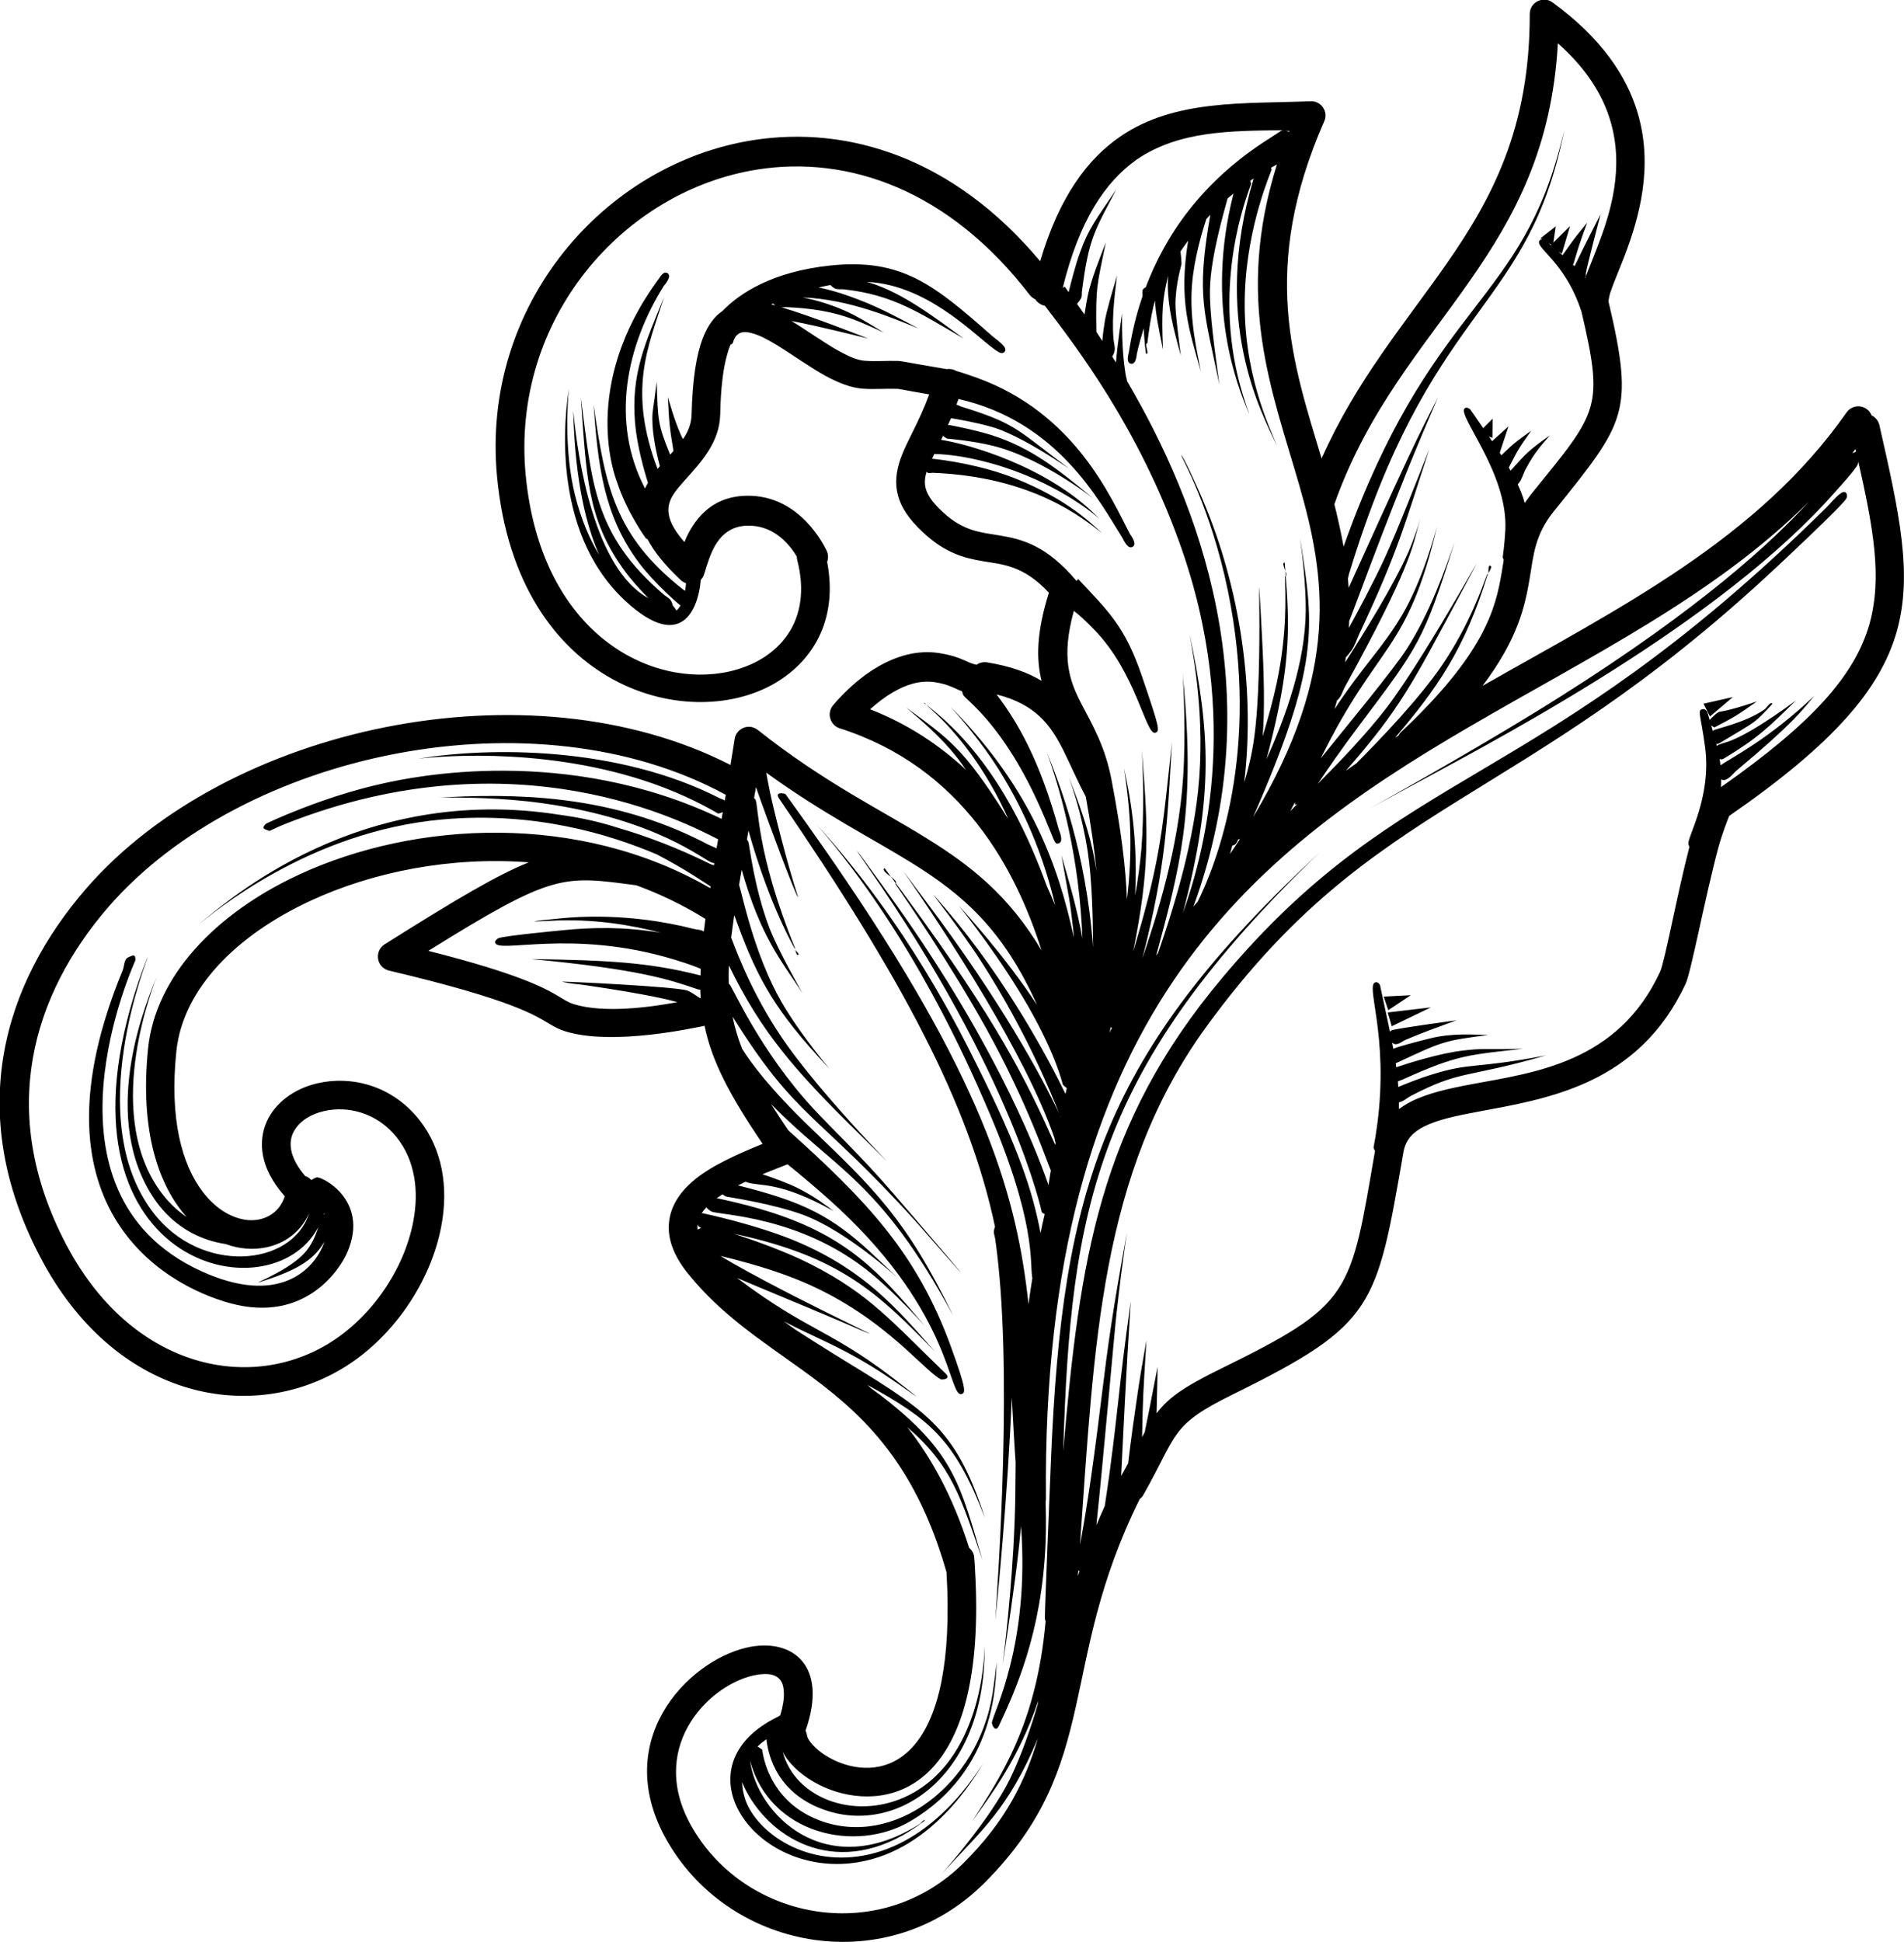 <?xml version="1.0" encoding="utf-8"?>
<!-- Generator: $$$/GeneralStr/196=Adobe Illustrator 27.6.0, SVG Export Plug-In . SVG Version: 6.00 Build 0)  -->
<svg version="1.1" id="Layer_1" xmlns="http://www.w3.org/2000/svg" xmlns:xlink="http://www.w3.org/1999/xlink" x="0px" y="0px"
	 viewBox="0 0 1091.3 1112.7" style="enable-background:new 0 0 1091.3 1112.7;" xml:space="preserve">
<path d="M736.3,322.3c0,0,0.2,1.9,0.4,4.8C735.9,324.9,734.8,322.4,736.3,322.3z M736.7,327.1c0.1,1,0.2,2,0.3,3.1
	C737.6,329.8,737.2,328.5,736.7,327.1z M853.1,328.4c-0.3,0.5-0.5,0.9-0.6,1.3C852.8,329.6,853,329.1,853.1,328.4z M854.1,324.1
	c-1.2-0.4-0.9,2.5-1,4.3C854,326.6,855.5,324.6,854.1,324.1z M797.7,588l22.4-10.8l-24.7,2.9L797.7,588z M808.6,570.2l-15.5,0.8
	l2.6,7.8L808.6,570.2z M980.1,410.5l13.1-11.1l-16.8,3.8L980.1,410.5z M457.5,547.1c0.9-0.4-1.1-1.9-1.7-2.9
	C456.3,545.5,456.5,547.6,457.5,547.1z M510.7,502.4c-2.1-2.8-3.7-5-3.7-5C505.4,498.6,508.2,500.5,510.7,502.4z M510.7,502.4
	c0.9,1.1,1.8,2.4,2.7,3.7C514.1,505.1,512.5,503.8,510.7,502.4z M531,403.7c-0.8-0.6-1.3-1-1.3-1C529.4,403.1,530.3,403.4,531,403.7
	z M531,403.7c0.2,0.2,0.5,0.4,0.8,0.6C531.8,404.1,531.4,403.9,531,403.7z M1087.1,362c-9.4,32.9-36.2,64.2-96,105.5
	c-0.6,1.5-4,10-6.2,18.1c-7.5,27.8-15.7,71.6-18.7,77.9c-27.1,58.4-79.7,66.1-119.8,73.6c-11.8,2.2-22.3,4.4-30.3,8.4
	c-6.1,3.1-10.5,7.5-11.7,14.6c-7.8,45.1-12,69.4-24,87.6c-12.2,18.4-32.4,30.9-73.7,51.2c-36.2,17.8-31.4,22.3-51.3,57.5
	c-0.5,1-1.2,1.8-2.1,2.4c0,0.1,0,0.1-0.1,0.2c-23.7,47.8-29,85.4-36.6,119c-8,35.6-18.4,66.9-52.4,100.9
	c-55.1,54.9-144.2,39.6-181.1-22.9c-34.2-57.9,10.7-103.9,44.5-111.9c13.6-3.2,25.5-0.4,32.3,7.8c6.1,7.4,8.7,20.2,1.8,39.7
	c0.4,0.8,0.7,1.6,0.8,2.5c0.3,1.9,1.6,3.8,3.4,5.7c3.7,4.1,9.5,7.9,16.2,10.4c28,10.2,66.5-4.7,60.4-109.4
	c-18.7-65.5-50.7-92.8-83-116.1c-23-16.6-46.1-31.3-65.1-54.9c-9.2-11.3-11.9-21.3-10.9-29.9c1-8.8,6-16.6,13.7-23.2
	c10.3-8.8,25.7-15.5,39.9-21.3c-18.9-27.9-29.1-47.3-33.3-67.7c-0.5,0.2-1.1,0.3-1.7,0.4c-2.6,0.4-50.7,11.4-78.1,2.8
	c-3.3-1-5.7-2.3-8.5-3.9c-8.5-5-20.6-13.9-92.6-30.9c-3.2-0.8-5.7-3.4-6.2-6.7c-0.5-3.3,0.9-6.5,3.7-8.3c41-25.8,64.8-39.9,82.7-47
	c-44.6-3.4-89.1,5.3-125.1,22c-42.3,19.6-73.1,50.3-76.9,86.1c-4.1,38.9,3.2,65.2,15.2,80.8c7,9.2,15.6,14.4,23.8,15.8
	c10.4,1.7,19.9-3.2,23.1-13.4c0,0-0.1-0.1-0.1-0.1c-14.2-16.1-15.3-31.2-10.2-42.7c4.8-10.7,15.6-18.8,29-21.9
	c18.8-4.4,42.4,0.7,58.4,20.9c13.3,16.8,16.9,38.8,12.6,61.1c-6,32-28.1,64.7-57.7,82c-52.8,31-129.7,16.4-172-64.2
	c-44-83.6-20.8-157.3,26.4-211.6c80.6-92.7,253.4-129.8,369.1-70.6c0.8-4.8,1.6-9.8,2.4-14.9c0.4-2.9,2.4-5.3,5.1-6.4
	c2.7-1.1,5.8-0.6,8.1,1.2c38,30.1,69.8,45.3,96.8,62.1c25.7,15.9,47.3,33,65.9,64.3c-14.7-46.4-45.4-104.9-115.7-127.3
	c-2.6-0.8-4.6-2.9-5.4-5.6c-0.8-2.6-0.2-5.5,1.6-7.6c2-2.4,12-14.2,25.9-22.2c10.1-5.8,22.1-9.7,34.9-7.7c6.8,1.1,10.7,2.5,13.9,3.9
	c2.4,1,4.2,2.1,7.5,2.8c1.7-1.2,3.8-1.7,6-1.4c13.4,2.2,23.4,5.8,31.3,10.6c-3.1-12.4-3-27.6,4.2-50.5
	c-14.8-15.8-26.4-16.1-38.1-18.1c-10.7-1.8-21.4-4.7-34-16.4c-8.4-7.8-12.7-14.7-14.4-21.2c-1.9-7-1.1-13.7,1.5-21.2
	c3.4-9.6,10.5-20.6,16.4-36.7c-16.8-2.9-16.9-3.2-18.7-3.2c-6.5-0.2-13.1,0.4-19.6-0.1c-6.4-0.5-13.5-3.2-20.9-7.2
	c-9.3-5.1-19.2-12.3-28.5-18c-5-3-9.8-5.6-14.3-6.7c-2.7-0.7-5.2-0.9-7.3,0.5c-0.6,0.4-1.1,0.9-1.6,1.4c-0.4,0.7-0.7,1.4-1.1,2.1
	c-0.4,0.8-0.3,1.9-1.1,2.3c-0.3,0.1-0.5,0.2-0.8,0.4c-0.7,1.6-1.3,3.4-1.9,5.6c-2.3,8-3.7,19.2-4,34.4c-0.4,16-10.8,27.1-20.3,37.7
	c-4.7,5.3-9.4,10.3-9.4,17c0,5.3,2.8,11.1,9.2,18.4c0.3-0.8,0.7-1.7,1.1-2.6c5.6-12,16.2-24.9,37.6-23.9
	c27.8,1.3,40.9,27.6,42.8,31.4c1,2.1,1,4.4,0.3,6.5c6,31.2-6.6,54.7-27.7,68.1c-49.1,31.2-149.9,5.9-161.5-117
	c-9.3-98.2,61.3-179.4,146.8-192.8c54.3-8.5,114.8,10,164.5,69.4c10.9-37,27.2-58.7,46.1-71.6c31.4-21.4,71-18.5,108.9-20.1
	c2.8-0.1,5.5,1.2,7.1,3.6c1.6,2.4,1.9,5.4,0.7,7.9c-37.2,84.7-17.8,138.9-1.5,193.2c19.9-44.8,47.5-77,71.5-111.4
	c26.3-37.7,47.9-78.2,47.8-143.3c0-3.1,1.7-5.9,4.5-7.3c2.8-1.4,6.1-1.2,8.6,0.7c28.1,20.5,42.3,42.1,48.6,62.8
	c9.4,31.1,1,60.5-7.3,82.3c-3.3,8.6-6.5,15.8-8.3,21.4c-0.6,1.9-1,4.7-1,4.7c7.7,32.6,9.9,49.7,5.3,65.3
	c-4.5,15.3-15.8,29.3-36.7,55.2c-10.7,13.3-11.5,24.7-13.7,38c-2.7,16.2-6.8,35.1-27.1,61.9c78.7-44.8,157.8-84,208.7-156.7
	c2.6-3.7,7.7-4.6,11.4-2c1.4,0.9,2.3,2.2,2.9,3.7c2.2,1,3.9,3.1,4.5,5.6C1088.6,293.9,1096.5,329,1087.1,362z M1063.5,257.3
	c-0.6,0.8-1.2,1.5-1.8,2.3c0.7-0.2,1.4-0.5,2.1-0.8C1063.7,258.3,1063.6,257.8,1063.5,257.3z M764.8,288.9c2,8,3.8,16.1,5.3,24.3
	c1.6-4.6,3.5-9.6,5.4-14.7c48.2-125.3,96.9-126.3,119.7-218.4c3.2-12.8-0.5,3-0.9,4.8c-22.3,94.5-75.3,92.8-121.1,244
	c-0.3,0.9-0.4,1.8-0.6,2.8c0.1,1.7,0.3,3.4,0.4,5.1c9.7-21.4,24.9-55,33.7-73.7c8.5-18.1,12-24.7,17.4-35.1
	c-24.7,56.3-44.6,112.3-50.8,127.9c0,1.3-0.1,2.6-0.2,3.9c5.5-10,14.2-26.3,20.4-39.7c7.8-16.9,19.2-46.4,25.7-62.7
	c-14.1,43.1-17.7,58.1-40.1,105.8c-1.5,3.2-2.5,6.7-4.5,9.5c-1,1.4-2,2.7-3.2,3.9c-0.1,1-0.3,1.9-0.4,2.9c11-17.1,27.3-43.3,36-62.7
	c3.7-8.3,6.8-18.6,7.2-19.8c-0.1,0.4-0.5,1.7-1.3,4.4c-3.2,11.6-4.6,24.2-42,92.1c-1.4,2.5-2,5.5-4.1,7.4c-0.2,0.2-0.4,0.3-0.5,0.4
	c-0.4,1.7-0.9,3.3-1.4,5c16.6-25.1,27.3-34.7,38.6-53.7c12.1-20.4,19.4-48.3,20.2-51c-17.3,73-33.8,66-66.7,132.9
	c16.8-20.8,42-51.2,49.5-63c13.3-20.8,22-45.8,27.2-60.8c-17.8,56.8-20.6,59.7-54.9,105.3c-9.7,12.9-18,24.9-23.5,33.1
	c12.2-12.2,28.4-29.1,39.6-43.8c24.9-32.6,70.5-117.7,42.3-65.2c-27.3,50.8-34.2,65.5-65.8,101.5c2-1.4,4-2.8,6-4.2
	c14.1-14.2,36.1-37.1,49.3-56.5c15.4-22.7,23-44.7,25.6-51.7c0.1,0,0.2,0.1,0.3,0c0,0,0,0,0,0.1c-13,42.6-29.2,65.5-53,93.4
	c0.6-0.4,1.2-0.8,1.9-1.2c0.4-0.8,0.9-1.5,1.6-2.1c47.5-44.7,54.1-70.3,57.6-91.3c0.4-2.5,0.8-4.9,1.2-7.3c-0.2-0.5-0.5-0.9-0.6-1.4
	c0-0.1,1.1-7.7,1.5-15.7c1.7-33.1-28.6-66.6-23.1-69.9c0.9-0.5,2.3,0,3,0.8c0,0,3.4,4.8,7.4,10.7l5.4-5.4l-0.1,11l-2-0.8
	c0.6,0.9,1.2,1.8,1.8,2.7l9.4-8.5l-5,15.1c0.3,0.5,0.6,1,0.9,1.5c6.9-6.7,7.7-7.3,17.1-14.1c-7.1,10.2-7.2,10.1-12.8,21.1
	c0.3,0.6,0.7,1.2,1,1.8c3.2-3.6,8.1-9,10-10.6c5-4.5,11.1-8.6,12.5-9.6c-4.3,5.1-8.3,8.9-13.8,19.2c-1.6,2.9-2.3,6.5-4.6,8.8
	c1.6,3.5,3,7,4,10.7c1.2-1.7,2.5-3.5,3.9-5.3c18.9-23.4,29.6-35.6,33.7-49.5c3.8-13.2,1.3-27.6-5-54.6c-9.6-29.9-28-37.2-23.8-41.3
	c0.3-0.3,0.8-0.4,1.3-0.4l-1-0.6l8.7-6.8l-1.4,9.3l9.6-9.5l-4.7,15.8l-2-1.2c1.1,1,2,1.8,2.4,2.1c6.2-8.8,6.5-9.3,14.1-18.6
	c-5.2,14.2-5,14.2-7.9,23.8l-0.4,0.1c0.4,0.3,0.7,0.7,1.1,1c4.1-8.7,13.8-27.7,14.9-29.8c-0.7,2.7-7.7,29.4-8.4,33.7
	c-0.1,0.8,0.2,1.7-0.3,2.3c-0.1,0.1-0.2,0.2-0.3,0.3c0.1,0.1,0.2,0.2,0.2,0.3c1.9-5.2,4.6-11.5,7.3-18.7c7.3-19,15.2-44.6,7-71.7
	c-4.4-14.6-13.6-29.6-30-44.1c-3.3,59.7-24.6,99.1-50.3,135.9C815.8,199.2,784.1,234.5,764.8,288.9z M889.2,140.2l-1.6-0.9
	c0.4,0.4,0.9,0.8,1.3,1.2L889.2,140.2z M608.1,639.9c0-0.1,0-0.1,0-0.2c-0.1-0.1-0.2-0.2-0.3-0.3C607.9,639.6,608,639.8,608.1,639.9
	z M635.9,591.7c0.5-0.9,0.9-1.8,1.4-2.6c-0.2-0.2-0.4-0.5-0.6-0.7C636.4,589.5,636.2,590.6,635.9,591.7z M751.3,441.4
	c0.1-0.2,0.3-0.4,0.4-0.5c-0.1,0.1-0.2,0.1-0.2,0.2C751.5,441.2,751.4,441.3,751.3,441.4z M739.5,464.7c0.9-0.9,2.3-2.2,4-4
	c-0.5,0.1-0.9,0.2-1.3,0.5c0.1-0.5,0.1-1,0-1.5C741.3,461.4,740.4,463,739.5,464.7z M705,489.3c2-2.9,3.8-5.7,5.7-8.5
	c-0.3,0-0.7,0.1-1,0.1c-0.3,0.9-0.7,1.8-1.4,2.6c-0.5,0.6-1.2,0.8-2,1C705.9,486.1,705.5,487.7,705,489.3z M739,75
	c-0.9,0-1.8,0-2.7,0c1,0,1.8,0.2,2.5,0.5C738.9,75.4,738.9,75.2,739,75z M609.1,165l1.1-0.8c0.8,1,1.5,2.1,2.3,3.2
	c1.1-4.4,3.7-15,6.5-22.7c4.8-13.5,9.4-19.3,20.8-36.1c-12.6,24-15.8,28-19.7,58.7c-0.1,1.2,0.1,2.4-0.4,3.5
	c-0.6,1.2-1.5,2.2-2.4,3.3c1.4,2,2.8,4,4.3,6.1c0.6-4.1,1.4-8.6,2-11.5c2.1-9.3,6.2-19.3,10.2-29.8c-5.2,25.4-5.8,25.4-5.4,51.3
	c1.1,1.7,2.3,3.4,3.4,5.2c0.3-3.7,0.9-8.3,1.5-11.8c1.1-6,4-15.7,6.9-25.6c-0.9,8.5-3.1,22.3-2,36.2c0.2,2.3,1.1,4.7,0.6,7
	c-0.2,1.1-0.7,2.1-1.3,3.1c0.7,1.1,1.4,2.3,2.1,3.4c1-11.5,3.2-25.9,3.5-28.1c0.1,4.9-0.4,19.6,2,34.6c0.2,1.4,0.7,2.8,0.9,4.2
	c41,69.9,83.1,177.7,38,301.1c0.8-1,1.7-2,2.5-2.9c10.4-21.1,36.3-85.5,17.3-178c-9.8-47.7-27.1-77.6-26.8-77.7
	c0.9-0.5,9.8,19.6,10.6,21.4c21.5,48.5,32.4,108.7,25.5,166.1c2.3-7.5,4.4-16.1,5.7-25.4c5.9-42.1,0.7-128.3,4.3-62.5
	c1.5,27.5,1.8,46.3,0.6,61.4c3.1-10.2,6-20.9,8.1-30.7c6.1-29.1,4.9-49.3,4.7-61c0.2,0,0.3-0.1,0.4-0.1c0.4,4.7,0.8,10.7,1,15.2
	c1.2,25.2-1,48.4-12,89.7c10.9-24.1,22.3-55.5,22.5-85.2c0.1-13.9-1.9-31.8-3.2-41c0.1,0.7,0.3,1.5,0.4,2.4
	c7.6,48.7,10.5,70.6-27.4,157c50.3-83.8,41.5-138.1,26.4-190.5c-15.6-54-36.9-106.2-12.7-183.5c-1.1,0.6-2.2,1.2-3.4,1.9
	c0.2,0.3,0.3,0.7,0.3,1.1c0.1,0.7-14,31.4-15.3,71.1c-1.5,44.5,14,76.2,18.5,87.3c-9.2-19.6-37.8-71.7-13.5-153.3
	c-0.7,0.4-1.3,0.9-2,1.4c0.3,0.5,0.5,0.9,0.6,1.4c0.2,1.1-20.6,47-8.9,104.8c2.4,11.7,6,22.5,7.9,27.6c-0.2-0.4-0.4-0.9-0.6-1.4
	c-5.9-14.3-25.1-60.3-8.5-125.2c-1.1,0.9-2.2,1.8-3.4,2.8c-1.9,7.2-9.6,32.9-10.1,51.6c-0.4,14.2,3,36.8,5.4,55.1
	c-8.5-41.7-13.5-50.2-5.2-97.3c-0.8,0.8-1.5,1.6-2.3,2.4c-2.2,6.8-7,22.4-8.2,37.8c-1.6,19.7,3.1,39,5.1,49.6
	c-6.7-23.8-12.9-40.5-7.3-75c-1.5,2-3,4.1-4.4,6.2c0.3,2.3,0.5,4.6,0.6,6.9c0,1.1-3.3,11-3.5,22.9c-0.1,5.9,2.8,27.4,3.1,29.8
	c-1-3.6-2-7.2-2.9-10.8c-4.2-15.7-5-26.8-4.4-34.9c-3.1,13.1-3.9,19.6-2.9,42.3c-2.8-13.3-4.2-20.5-4.6-28.1
	c-1,3.4-2.6,9.8-4.4,24.5c-2,0,1.4,6.1-0.6,6.1c-0.4,0-1-6.8-1.5-14.6c-1.4,4.6-2.8,9.5-3.9,14.5c-0.2,1-0.4,6.2-3.4,5.7
	c-3-0.5-1.4-5.6-1.2-6.6c1.5-9.5,3.8-20.4,7.8-31.9c0-2.1,0-3.5,0.1-3.7c0.3-0.7,1-1.2,1.8-1.6c10.7-28.4,31.1-60.1,70.6-85.1
	c7.1-4.5,7-4.8,7.7-4.8c0.3,0,0.6,0,0.8-0.1c-29.8,0.4-59.9,0.1-84.4,16.9C633.3,104.4,618.6,126.4,609.1,165z M442.1,174.4
	c0.7,0.2,1.5,0.4,2.4,0.6c-0.5-0.3-1-0.7-1.4-1.1C442.7,174,442.4,174.2,442.1,174.4z M616.9,332.7c0.1,0.1,0.1,0.1,0.1,0.2l1-1.1
	c17.5,18.6,26.9,27.4,36.5,55.6c10.3,30.1,10.3,31.4,7.8,32.4c-5.6,2.1-10.8-34.3-35.4-59.3c-5.7-5.8-8-7.8-11.4-10.5
	c-7.4,26.8-2.6,40,4.5,53.6c6.1,11.7,13.3,23.8,17,42.8c5.6,29.2,8.3,50.8,8.9,69c1.5-12.2,2.3-25.5,1.9-39.2
	c-0.7-24.3-6-47.7-2.2-29.5c5.1,24.9,6,46.6,5,66.3c1.6-8.7,2.8-17.7,3.6-26.5c1.6-20,1-43.7,0.3-56.6c0.1,1.1,0.2,2.4,0.3,3.8
	c3.3,42.7,4.2,64.2-5.3,111.4c3.9-12.8,8-27.3,11.1-41.1c6.3-27.9,7.5-46.6,11.1-78.5c-2.6,43-2.8,68.2-16.9,123.5
	c8.1-23.7,20.6-62.7,23.3-103.3c1.7-25,0.2-52.5-0.2-60c0.1,1.9,0.4,5.4,0.9,10.5c5.9,69.6-2.4,100.5-16.1,151.3
	c0.4-0.5,0.8-1.1,1.1-1.6c7.3-20.9,19.2-57.8,22.9-92.7c4.3-41.5-2.6-76.6-4.9-90.1c11.9,56.7,13.9,92.4-3.8,160
	c10.2-28.5,35.1-109.7-2.1-212.5c-23.7-65.6-58.2-110.9-77-135.4c-0.1,0-0.3,0-0.4-0.1c-2.2-0.5-3.9-1.8-5.1-3.6
	c-1.2-0.5-2.3-1.4-3.2-2.5c-46.4-60.4-104.1-80-155.9-71.9c-77.5,12.2-141.4,86-133,175c8.7,91.2,71.9,122.8,116.9,112.6
	c14-3.2,26-10.4,33.4-21.3c7.3-10.8,9.8-25.2,5.4-42.3c-0.2-0.8-0.3-1.5-0.3-2.2c-3.8-6.4-12.2-17.1-26.4-17.7
	c-12.6-0.6-18.7,7.3-22,14.4c-2.9,6.4-4.2,12.3-5.1,14.4c-0.4,0.9-1,1.7-1.6,2.3c-0.6,11.3-8.3,44.7-43.7,11.5
	c-43.4-40.8-33.6-109.3-31.9-120.5c0-0.3,0.1-0.5,0.1-0.8c-0.9,8.9-2.7,36.4,3.5,61.3c3.5,13.8,8.3,25.1,13.8,34.1
	c-7.1-16.1-13.7-41.4-14.8-81.1c0-0.4,0-0.9,0-1.3c2.5,27.6,12.2,90.5,43,107.2c-4.7-4.8-10.6-11.3-15-17.6
	c-19.9-28.3-20.5-52.2-23.7-97.4c6.5,48.6,7,78.4,47.7,113.1c1.3,1.1,3.1,1.9,4,3.4c0.5,0.9,0.8,1.9,1.1,2.9c0.8,0.8,1.4,1.8,2,2.7
	c1-0.8,1.8-1.8,2.4-3.1c-0.2,0-0.4,0-0.5-0.1c-0.1,0-14.5-12.3-23.4-24.2c-20.4-27.3-23.5-56.4-26-90.7
	c6.7,46.9,12.1,75.3,51.5,106.2c0.3,0.2,0.6,0.4,1,0.6c0.3-1.6,0.4-3.1,0.5-4.3c-1.1-0.4-2.1-1-3-1.8c-9.5-8.9-15.5-16.7-19.1-23.5
	c-0.3-0.1-0.6-0.2-0.8-0.3c-0.1-0.1-11.1-15.2-16.7-32.6c-0.6-1.7-21.8-54.4,24.1-116.4c0.7-1,2.7-4.6,5-3c2.6,1.9-2,6.9-2.3,7.3
	c-21.2,34-30.8,77.3-10.7,116c0.5-1.1,1.1-2.2,1.7-3.3c-2.1-6.5-6.3-21.3-7.4-34.1c-2.4-28.2,5.6-45.4,16.7-72.4
	c-9.6,29.5-20.8,53.6-3.8,98.6c0.4-0.5,0.9-1.1,1.3-1.6c-1.4-5.5-4.3-17-4.3-27.1c0-5.3,0.6-5.2,2.5-21.3
	c0.7,22.3,0.6,24.4,7.7,41.8c0.6-0.7,1.3-1.4,1.9-2.1c-2.3-14.3-2.4-15-3.2-30.9c0.9,2.9,3.4,12.4,7.5,21.8c0.3,0.8,0.8,1.5,1.2,2.3
	c2.8-4.1,4.8-8.7,4.9-14.1c0.5-20.7,2.9-34.8,6.5-44c3-7.6,6.9-12.4,11.2-15.3c9.5-9.9,28.3-22.6,62.1-26.1
	c40.7-4.2,59.3,11.2,91.9,39.9c2.5,2.2,5.3,3.9,7.4,6.5c1.9,2.4-0.2,4.8-2.8,3.4c-10.3-5.5-38.5-38.7-75.9-40.4
	c1.1,0.3,1.8,0.6,2.1,0.6c18.8,5.9,37.3,20.1,53.5,31.9c-25.6-14.8-40.4-25.1-68.6-28.2c-1.7-0.2-3.6,0.2-5.2-0.5
	c-1-0.5-1.9-1.2-2.7-2c-2.2,0.4-4.4,0.9-6.7,1.4c5.2,1.1,11.2,2.7,17.3,4.9c15.8,5.6,24.3,10.4,40,18.6
	c-14.8-5.9-39.4-16.7-66.5-17.8c2.2,0.5,4.4,0.9,6.2,1.4c19.2,5,28.5,11.6,40.3,18.7c-15.6-7-27-13.2-55.3-14.5
	c-1-0.1-2.1,0.1-3.2,0.1c16.4,4.8,46.1,16.5,49.7,17.9c-2.2-0.5-27.6-7-44.1-10.1c9.1,5.5,18.8,12.6,27.9,17.6
	c5,2.7,9.8,4.9,14.2,5.2c6.3,0.5,12.7-0.1,19,0.1c2.3,0.1,2.1,0.3,27.9,4.7c1.2-0.2,2.4-0.1,3.6,0.2c0.7,0.2,1.3,0.5,1.8,0.8
	c4.5,1.3,11,3.6,11.8,3.9c56.3,20.3,76.9,68.6,87.8,89.5c0.3,0.5,4.4,5.7,1.6,7.4c-2.9,1.8-5.5-4.6-5.8-5
	c-13.2-21.1-37.1-66.8-94-79.7c-0.4,1.1-0.8,2.2-1.2,3.2c1.2,0.4,2.3,1.1,3.5,1.4c28.2,8.7,31.3,12.7,52.9,29.1
	c24.4,18.5-13.9-11.4-36.2-17.7c-9.1-2.6-19.6-4.4-23.3-5c-0.6,1.4-1.2,2.7-1.8,4c0.2-0.1,0.5-0.1,0.7-0.1c0.1,0,13.6,2.5,24,5.7
	c23.2,7.3,38.6,19.9,58.3,36.1c4,3.3-27.4-22.6-57.3-29.9c-11.6-2.9-26.1-4.1-26.1-4.1c-0.9-0.4-1.7-1-2.4-1.6
	c-0.4,0.8-0.8,1.6-1.1,2.3c15,2.3,60.8,14.9,89.7,44.2c0.3,0.3,0.6,0.6,0.9,0.9c-6.3-5.5-30.3-24.1-67.9-33.2
	c-13.4-3.3-23.1-3.7-26.6-3.8c-0.3,0.7-0.7,1.4-1,2.1c-0.1,0.2-0.2,0.4-0.3,0.6c6.5,0.7,27.8,3.4,47.9,11.4
	c29.3,11.7,43.2,25.5,49.6,31.3c-10.6-8.2-39.5-32.4-97.2-34.6c-0.9,0-2,0.5-2.8-0.1c-0.2-0.1-0.4-0.3-0.6-0.5
	c-0.8,2.6-1.2,5.1-0.9,7.6c0.6,4.9,3.8,9.6,10.2,15.5c12.1,11.3,22.2,11.6,32.6,13.4C586.2,309,599.8,312.6,616.9,332.7z M553.6,441
	c-1.7-2.5-3.4-4.9-5.1-7c-9.3-12-21.3-21.9-29.2-28.7c24.3,17.9,32.9,23.1,57.4,62.1c0.4,0.6,0.8,1.1,1.2,1.7
	c-3-6.5-6.3-13.2-10.1-19.7c-16-27.7-32.6-41.6-36.2-44.9c0,0,0.1-0.1,0.1-0.1c2.1,1.6,5.4,4.3,8.2,6.8
	c34.1,30.4,51.2,72.3,60.1,96.5c1.7,3.7,3.3,7.4,4.8,11.1c-5.1-21.8-14.4-49.6-32.8-78.6c-9.4-14.9-21.7-29.2-27.3-35.4
	c0.7,0.8,1.6,1.7,2.7,2.8c44.4,46,59.3,89.3,68.1,129.5c-0.1-1.9-0.3-3.8-0.5-5.6c-1.9-17.1-2.4-17-6.6-41.4
	c3.4,12.1,8.5,28.2,12,47.5c-0.4-10-1.2-21.2-2.8-33.2c-5.5-42.1-16.9-71.1-17.8-73.7c7.4,18,22.6,56.4,26.7,112.1
	c-0.1-17-0.6-38.4-3-54.5c-3.2-21.5-9.4-38.8-10.9-43.1c9.1,23.3,13.4,37.4,15.9,54.1c-1.2-12.3-3.2-26.4-6.2-43
	c-0.2-0.2-0.3-0.5-0.4-0.7c-4.7-8.8-8.3-17.4-12.3-25.4c-7.3-14.7-16-26.7-38.4-32.3c11.8,15.5,24.7,37.3,35.7,77.5
	c0.1,0.5,3.1,6.8-0.1,7.8c-2.7,0.8-2-1.1-10.2-19.7c-21.5-48.8-43.5-62.8-44.5-65.3c-0.3-0.7-0.5-1.4-0.7-2.1
	c-1.3-0.5-2.5-1-3.7-1.6c-2.8-1.2-5.5-2.6-11.7-3.6c-8.8-1.4-17.1,1.6-24.1,5.7c-5.2,3-9.6,6.6-13.2,9.8
	C520.6,414.9,538.6,427.1,553.6,441z M185.5,695.6l0.5,0.2c-0.1-0.2-0.2-0.4-0.4-0.6C185.6,695.4,185.5,695.5,185.5,695.6z
	 M407.1,508.9c0.1-0.4,0.1-0.8,0.2-1.2c-0.1,0-0.2,0-0.3,0c-0.4-0.1-12.7-8.9-30.4-18.1c-27-11.5-70.1-24.8-122.9-20.1
	c-77.1,6.8-132.2,54.3-140.2,60.4c17.4-14,92.3-81,207-63.1c11.2,1.5,22.2,3.8,33.7,7.5c16.8,4.9,34.4,11.6,52.6,20.6
	c0.7,0.4,1.6,0.6,2.4,0.9c0.1-0.4,0.1-0.9,0.2-1.3c-0.4,0-0.8-0.1-1.2-0.2c-4.7-1.2-31.2-24.8-97.3-34.1
	c-22.6-3.2-47.2-3.4-59.2-3.2c1.5-0.1,3.3-0.1,5.3-0.3c48.8-2.5,99.5,1.1,149.3,27.4c1.4,0.7,3,1.2,4.4,2c0.3-1.7,0.6-3.5,0.9-5.2
	c-17.6-8.9-115.1-61.2-247.4-9.1c-9.3,3.7-9.2,4.5-10,4.2c-2.1-0.8-4.8-1-1.8-4c0.1-0.1,32-15.5,68-23.3
	c15.2-3.3,103.8-22.5,193.2,20.5c0.2-1.3,0.4-2.6,0.7-3.9c-0.9,0.4-1.8,0.8-2.8,0.8c-0.1,0-12.3-7.7-31.4-15
	c-61.1-23.3-125.4-18.1-140.3-16.4c0.4-0.1,0.7-0.1,1.2-0.2c39-6.3,112.6-7.3,171.6,22.9c0.9,0.5,2.2,0.6,2.8,1.4
	c0.2-1.1,0.4-2.2,0.6-3.4c-109.4-59.6-276.6-24.7-353.9,64.3C19.1,569.4-2.2,636.6,37.9,713c36.9,70.2,103.2,84.6,149.1,57.6
	c25.6-15,44.7-43.2,49.9-70.9c3.3-17.5,1-34.7-9.4-47.9c-11.5-14.5-28.4-18.3-41.8-15.2c-8.1,1.9-14.9,6.3-17.8,12.7
	c-3,6.7-1,15.1,7,24.5c1.4,0.5,2.5,1.2,3.5,2.3c1-0.6,2-1.1,3-1.5c2.3-0.9,30.8,12.6,17.6,43.1c-4.7,10.7-24.9,40.3-66.7,29.1
	C92.3,736,15,689.9,70.3,556c1-2.5,0.7-6.4,3.2-7.5c2.1-0.8,4.3-2.6,4.1,1.7c0,0.4-61.5,132.7,37.7,178.1
	c43.9,20.1,64.9-0.2,70.7-16.9c-5.2,8.8-12.7,15.1-32.9,21.8c-16.4,5.4,10-3.2,21-14.8c4.4-4.6,6.8-10.4,8.3-15.3
	c-27.1,52.1-157.6,21.8-103.1-140.4c2.2-6.5,5.3-14.5,5.4-14.5c0.5,0.2-38.1,92.5,3,146.4c27.2,35.8,79.6,31.4,89.5,0.6
	c-4.8,10.6-13.9,17.3-24.7,19.5c-7.2,1.5-15.2,1-23.1-1.9c-14-2.1-31.3-9.5-43.3-29.5c-29-48.2-0.9-112.1,3.8-123.7
	c-0.5,1.5-31.4,75.3,1.3,122c4.3,6.2,9.7,11.6,15.8,15.7c-15.7-17.5-27.1-48.6-22.1-96.8c4.3-40.8,38.1-76.9,86.3-99.3
	C238,470.2,332.2,465.4,407.1,508.9z M388.3,574.2c-4.8-1.3-15.8-4.3-53.2-9.8c-4.3-0.6-8.7-0.8-12.9-1.9
	c-1.6-0.4,66.2,2.8,71.9,5.1c2.5,1,4.7,2.8,7,4.2c0.2,0,0.4,0,0.5,0c-0.1-1.6-0.2-3.2-0.2-4.8c-0.5,0.1-1.1,0-1.9-0.3
	c-15.4-5.3-33.3-11.4-95.1-17.2c43.3,0.7,67,1.7,97.1,9.4c0-1.2,0.1-2.5,0.1-3.8c-2-0.9-6-2.5-14.8-5.2c-59.4-18.2-102.4-2.9-103-10
	c-0.1-1,1.1-2,2-2.4c4-1.4,33.7-4.2,36.6-4.5c17.3-1.7,34.5-2.1,56.3,1.4c-15.7-4.1-38.3-8.3-63.7-6.8c-23,1.3,7.6-1.5,8.3-1.6
	c5.9-0.5,36.6-3.4,74.2,6.2c2,0.5,4.2,0.4,5.9,1.5c0.3-2.3,0.6-4.7,0.9-7.2c-12.7-7.9-26-14.3-39.7-19.3c-0.1,0-0.1,0-0.2,0
	c-42-5.6-47.2-7-118.9,37.6c50.9,12.9,66.2,21,74.6,26c3.3,2,5.3,3.4,8.6,4.5C346.4,580.8,373.2,577,388.3,574.2z M399.8,701.6
	C399.8,701.6,399.8,701.7,399.8,701.6c-0.1,1-0.1,1.9,0,2.9c0.7-0.3,1.4-0.7,2.1-1c-0.3-0.1-0.6-0.2-0.8-0.4
	C400.5,702.9,400.1,702.3,399.8,701.6z M617.8,903.1c0.3-0.9,0.6-1.9,0.9-2.8c-0.2-0.2-0.4-0.4-0.6-0.6
	C617.9,900.9,617.9,902,617.8,903.1z M1065.1,264.3c0,0.5-0.1,1-0.2,1.5c-0.6,2.8-17.4,20.8-19,22.6
	c-70,75.2-196.6,139.8-245.9,166.7c-6.5,3.5-11.4,6.2-15,8.2c19.3-10.8,71-39.9,109.7-64.4c79.9-50.4,121-88.3,142.1-111.5
	c-54.2,54.1-125.4,88.6-195.1,129.3C779,453.3,717.7,495,672.5,562c-45.2,67-74.3,159.4-73,296.8c0,0.6-0.1,1.2-0.2,1.7
	c0.1,3.4,0.4,13,0,23.2c-2,51.9-17.7,85.7-26.7,105c-2.2,4.7-4.2-1-4.1-1.7c0.8-5.8,21.8-44.7,16.7-112.6c-1.6,17.9-4,36.3-9.6,73.5
	c-0.3,2.2-0.6,4.2-0.9,5.9c2.2-17.7,6.5-56.8,7.2-95.2c0-2.5,0.1-10.7,0.2-20.7c-0.7-9.6-1.4-22.9-2.2-37.2
	c-2.3,56.6-8.3,116.7-9.4,127.6c1.4-23.3,10.4-146.2-0.1-218.5c-0.2-1.6-1-3.1-0.7-4.7c0.1-0.7,0.3-1.5,0.6-2.2
	c-14.8-70.4-53.3-142.4-123.7-245.3c-3-4.3,3.1-3,3.6-2.6c0,0,17.9,24.5,34.9,49.7c80.7,119.3,97.9,182.7,104.4,242.5
	c0.7-5,1.4-10,2.2-14.9c-1.7-8.6,3-31.8-27-100.2c-8.3-19-41.3-96.1-96.4-159.4c51.7,56.8,81.6,117.3,92.5,139.3
	c22.8,45.8,31,70.1,35.6,94.5c0.8-3.7,1.5-7.3,2.4-10.9c-0.7-0.3-1.3-0.6-1.7-1.1c0,0-16.1-77.7-99.5-197.5
	c-19.4-27.9,11.2,14.5,12.1,15.8c57.1,79.1,82.4,140.6,91.3,166.3c0-0.1,0-0.3,0-0.4c0.4-2.8,0.9-5.5,1.3-8.1
	c-2.1-4.5-13.1-38.1-36.8-80.9c-20.7-37.4-47.2-75.8-52.4-83.4c0.1-0.1,0.2-0.2,0.3-0.3c2.2,3,4.6,6.1,6.2,8.4
	c52,70.7,69,105.4,83.7,138.3c0.5,1.1,1,2.1,1.5,3.2c0.1-0.4,0.1-0.8,0.2-1.2c-0.4-0.8-0.4-1.9-0.7-2.8
	c-16.3-47.5-61.1-116.1-86.6-152.8c3.7,4.9,7.9,10.6,12.9,17.2c43.2,57.4,66.3,100.2,76.3,121.4c-2.9-7.5-17.5-44.8-44.5-86.8
	c-15.5-24.1-38.9-51.9-20.3-30.1c35.4,41.4,59.4,87,68.6,106c0.2-1.1,0.5-2.2,0.7-3.3c0,0,0-0.1,0-0.1c-0.8-0.6-1.6-1.2-2.2-1.9
	c-0.2-0.3-3.5-16.2-19.6-44.4c-15.9-27.8-35.9-52.9-39.9-58.1c4.2,4.8,26.1,28.5,44.7,56.8c-19.5-43.5-42.8-63.4-72-81.5
	c-23.8-14.7-51.2-28.4-83.2-51.6c0.7,3.8,1.9,12.3,8.7,38.1c6.9,26.3,9.7,33.2,9.5,33.2c-0.9,0.3-17.2-43.2-24.1-63
	c-0.4,2.1-0.7,4.2-1.1,6.3c0.3,0.2,0.5,0.4,0.7,0.7c2.1,3.1,0.1,29.5,22.8,85.3c-0.2,0.1-0.2,0.2-0.2,0.3c0-0.1-0.1-0.1-0.1-0.2
	c-13-23.9-21.7-50.7-26.4-67.5c-0.3,1.7-0.6,3.4-0.9,5.1c0.3,0.4,0.6,0.9,0.8,1.3c0.7,1.5,3.1,25.6,12,49.1
	c4.9,12.8,17.7,35.2,18.9,37.4c-12-18.4-23.8-31.9-34.7-70.5c-0.5,3-1,5.9-1.5,8.7c1.7,4.8,8.5,39.7,24.5,67.4
	c14.2,24.5,39.1,51,20.7,30.8c-27.3-30-36.3-48.5-47.9-80.8c0,0.1,0,0.1-0.1,0.2c-0.6,4.4-1.2,8.6-1.7,12.6
	c4.3,11.4,13.9,36.2,32,61.6c28.3,39.7,84.9,93.7,41,50.5c-36.8-36.1-55.9-58.2-74.3-96.1c-0.2,3.6-0.2,7.1-0.1,10.5
	c0.1,0.1,0.2,0.1,0.4,0.2c1.9,1.8,17.3,38,48.1,71.3c11,11.9,27.1,26.9,45.3,48c1.2,1.3,77.2,89.7,14,17.3
	c-57.5-63.6-68.7-58.8-105.6-118c1.2,6.1,3,12.2,5.5,18.5c5.2,8.2,15.7,22.6,39.3,45.3c35.6,34.2,54.8,52.1,81.6,107.5
	c-42-77.7-67.9-83.8-104.4-121.3c3,4.8,6.3,9.8,9.9,15.1c44,39.6,73.5,69.7,93.2,123.9c9.2,25.2,8.3,26.5,6.2,27.2
	c-7.6,2.3-4.8-45.1-70.3-106.2c-10.3-9.6-21.7-19.1-29.5-25.4c-4.6,1.8-9.5,3.7-14.4,5.7c6.3,2.1,15,5.2,21.2,8.4
	c10,5.2,15.7,9.8,19.6,12.7c-32.1-17.9-42.3-13.7-50.3-16.7c-0.1,0-0.1-0.1-0.2-0.1c-1.4,0.7-2.9,1.4-4.3,2.1
	c6,1.5,15.9,4.1,23.3,6.6c31.3,10.2,44.8,24,68.1,46.3c3.8,3.6-27.2-26.1-54.2-36.1c-17.7-6.5-43.4-10.2-43.9-10.4
	c-0.8-0.3-1.5-0.8-2.2-1.3c-1.1,0.7-2.2,1.5-3.3,2.2c4.1,0.9,14.6,3.1,24.6,6.1c45.2,13.1,64.9,32.2,88.2,59.5
	c17.5,20.6-4.4-6.1-24.2-22.4c-40.6-33.5-87.9-33.4-91.7-35.6c-1.1-0.6-2-1.4-2.9-2.3c-1,1.1-1.9,2.2-2.7,3.4
	c0.1-0.1,0.3-0.1,0.5-0.1c0,0,32.2,6.7,55.6,16.9c37.4,16.3,55.1,36.8,77.6,62.3c-32.4-33.1-53.7-54.3-115.1-67.4
	c12.2,4,30,10.3,44.3,17.6c33.5,17.1,46,32.6,76.9,62.4c3.5,3.4-2,3.8-2.9,3.3c-11.5-6.6-36.2-40.5-88.4-59.5
	c-13.6-5-28.1-8.8-37.6-11.1c1.6,1,3.8,2.4,7.2,4.3c46.8,26.5,109.5,54,60.2,32.6c-20.7-8.8-43-17.9-58-24.3
	c43.5,32.7,53.4,28.5,97.2,63.4c15.2,12.1-4.2-3.1-20.8-13.2c-19.1-11.6-31.8-16.1-49.5-25.3c2.1,1.5,4.3,3.1,6.4,4.6
	c6,3.9,13.4,8.6,22.1,14c52.4,32.3,69.4,40.5,86.7,94c-17.4-45.5-32-56.6-67.3-76.2c0.6,0.6,1.3,1.2,1.9,1.8
	c3.9,2.8,7.6,5.6,10.8,8.2c37,29.8,40.9,48.4,53.2,90.4c-12.3-35.6-17.5-54.2-43.1-76.2c13.7,17.4,26,39.3,35.5,69.2
	c1.7,1.4,2.8,3.4,2.9,5.7c0.2,2.1,0.3,4.1,0.4,6.1c0,0,0,0.1,0,0.1c7.6,126.7-48.7,139-82.4,126.8c-9.4-3.4-17.5-8.9-22.8-14.8
	c-2.1-2.3-3.8-4.7-5-7.1c7,26.5,40.6,39.1,69.7,26.1c44.9-20.1,45.8-82.7,45.9-83.9c0,0.9,0.1-3.8,0.1-2.8
	c0.9,73.2-48.5,107.7-89.9,94.5c-28.5-9-34.1-31.4-35.1-41.1c-1.7,1.2-3.5,2.6-5.1,4.2c1,0.6,1.9,1.1,2.7,1.9
	c0.1,0,2.3,28.9,32.8,40.4c42.6,16.1,90.8-20.2,99.2-72.6c0.2-1.4,0.7-4.1,2.4-18.1c-0.8,10.3,0.5,61.4-49.2,91
	c-31.7,18.9-81,7.6-92.2-34.5c3.8,30.3,43.2,70.6,97.5,36.1c0.9-0.6,2.1-2.7,2.7-1.8c0,0-6,4.7-12.8,8.5
	c-43.5,24.2-80.1-1.9-92-30.5c0.1,3.1,0.7,6.5,1.9,10.1c6.7,19,35.6,39.4,71,31.3c38.8-8.9,61.5-46.6,65.3-52.2
	c-3.8,6.1-29.6,52.5-76.2,57.3c-57.1,5.9-98.4-56.3-41.4-84c0.4-0.2,0.8-0.6,1.3-0.8c1.5-4.9,2.2-9.2,2.1-12.8
	c-0.1-3.2-0.7-5.8-2.2-7.6c-3.2-3.9-9.3-3.8-15.8-2.3c-26.4,6.3-60.9,42.4-34.2,87.6c31.6,53.6,108.1,66.7,155.3,19.6
	c24.3-24.2,35.3-47,42.5-71.3c-17,40.6-32.4,52.8-55,77.5c3-3.4,28.1-32,39-54.3c7-14.4,12.4-30.7,15.9-42.7c0.1-0.6,0.2-1.3,0.3-2
	c-11.4,33.7-27.5,54.4-37.8,68.9c16-25.1,36.7-55.1,42-114.3c-0.2-0.6-0.3-1.3-0.4-2c-0.2-1.7,3.2-84.1,3.5-91.4
	c6.5-155.1,30.3-232.6,154.2-347.5C628.2,611.5,613.6,691.8,609.4,831.4c9.5-109.4,20.3-186.8,91.2-271.2
	C804.9,435.9,880,455.3,1046.7,290.9c2.8-2.8,5.2-6,8.4-8.3c3-2.2,4.3,1.1,3.1,3.1c-2.2,4-36.7,36.2-40,39.3
	c-148.4,138.9-230,130.5-326.5,262.9c-61.5,84.3-64.5,183.4-72.7,297.3c2.3-12.1,6.4-35.7,12.1-82.6c4.1-33.5,6.7-52.1,14.7-95.6
	c0.7-3.6-2,11-5.8,45.1c-1.3,11.4-7.5,82.8-11.6,121.8c1.5-3.6,3.1-7.3,4.8-11c0.9-6.1,3.5-21.9,7.4-57.1c2.6-23,3.1-28.4,7.5-60.2
	c-2.8,42.7-4.4,78.6-5.5,100.1c1.4-2.6,2.8-5,4-7.3c1.4-12.2,4.2-31.8,4.6-34.3c2.6-18.2,2.8-18.1,5.9-36.2
	c-1.8,29.2-2.1,32.9-2.5,55.5c0.5-1,1-1.9,1.5-2.8c1.4-6.6,3.6-17.8,7.4-37.5c0,2-0.3,14.6-0.6,26.7c6.8-9,15.7-15.2,36.7-25.5
	c37.4-18.4,56.2-28.9,67.3-45.5c11-16.6,14.2-38.9,21.2-79.4c-0.3-0.4-0.6-0.9-0.7-1.4c-0.4-1.1,0.3-1.1,2-13.8
	c6.8-51.8-7.3-80.3-0.9-81.4c1-0.2,2.2,0.8,2.5,1.8c0,0,4.4,20.5,4.8,22.3c0.3,1.5,0.6,3,0.9,4.4c0.2-0.4,0.4-0.7,0.8-0.9
	c1.3-0.9,34.3-5.4,37.3-5.8c-14.1,5.2-19.9,7.2-29.2,11.2c-1.9,0.8-3.6,2.5-5.7,2.5c-0.7,0-1.4-0.4-2-0.9c0.2,1.2,0.5,2.4,0.7,3.5
	c4.3-1.8,19.3-5.5,20.9-5.9c12.9-3.2,24.9-2.2,33.5-2c-26.3,3.4-26.4,3.9-52.5,16c-0.2,0.1-0.4,0.1-0.5,0.2c0.1,0.8,0.2,1.5,0.3,2.3
	c6.5-2.2,24.9-8.1,38.5-9.6c11.9-1.4,11.9-0.5,34.1-1c-30.8,3.5-37.5,3.4-68.2,17.3c-1.3,0.6-2.5,1-3.5,1.4c0.1,1.1,0.2,2.1,0.2,3.2
	c4.4-1.8,12.2-5,19.2-7.1c23-7.2,23.7-3,65.5-11c-46.4,13.4-48.3,8-77.6,23.3c-2.2,1.2-4.2,3.2-6.7,3.6c0,1.3,0,2.5,0,3.9
	c2.2-1.6,4.5-3.1,7.1-4.4c9.1-4.6,21.2-7.4,34.7-9.9c35.8-6.7,83.7-12.2,107.9-64.4c2.7-5.8,9.8-44.6,16.8-71.6
	c-0.3-0.5-0.5-1.1-0.6-1.7c-0.6-3.9,13.4-26.9,9.6-55.4c-2.6-19.4-4.7-21.1-1.3-21.8c1-0.2,2.2,0.8,2.6,1.7c0.1,0.3,0.7,2.2,1.3,4.5
	c1.6-1.5,3-3.2,4.8-4.3c1.6-1,2,0.5,22.3-6.3c-11.8,8.2-11.7,8.3-24.4,14.9l-1.8-1.1c0.3,1.1,0.6,2.2,0.9,3.2
	c0.1-0.1,0.1-0.2,0.2-0.3c1.3-1.1,18.2-4.3,29.4-12.1c1.5-1.1,3.4-4.7,4.6-3.3c0,0-5.6,6.5-9.9,9.9c-3.6,2.9-10.4,6.6-20.6,12.8
	c-0.4,0.3-1.1,0.4-1.7,0.4c0.1,0.4,0.2,0.8,0.3,1.1c3.6-3,7.9,1.4,45.3-26c-15.4,15.2-22.1,21.7-41.2,33.2c-1.2,0.7-1.8,0.6-2.5,0.2
	c0.2,1.2,0.4,2.4,0.5,3.7c6.7-4.6,27.4-14.8,53.8-39.8c-7.4,8.8-12.3,15.8-44.1,42.4c-2.3,1.9-4.1,4.7-6.9,5.7
	c-0.8,0.3-1.6,0.1-2.4-0.2c0,1.4-0.1,2.8-0.1,4.4c52.2-36.6,76.6-63.8,85.1-93.4C1079,330.6,1073.6,302.3,1065.1,264.3z"/>
</svg>
